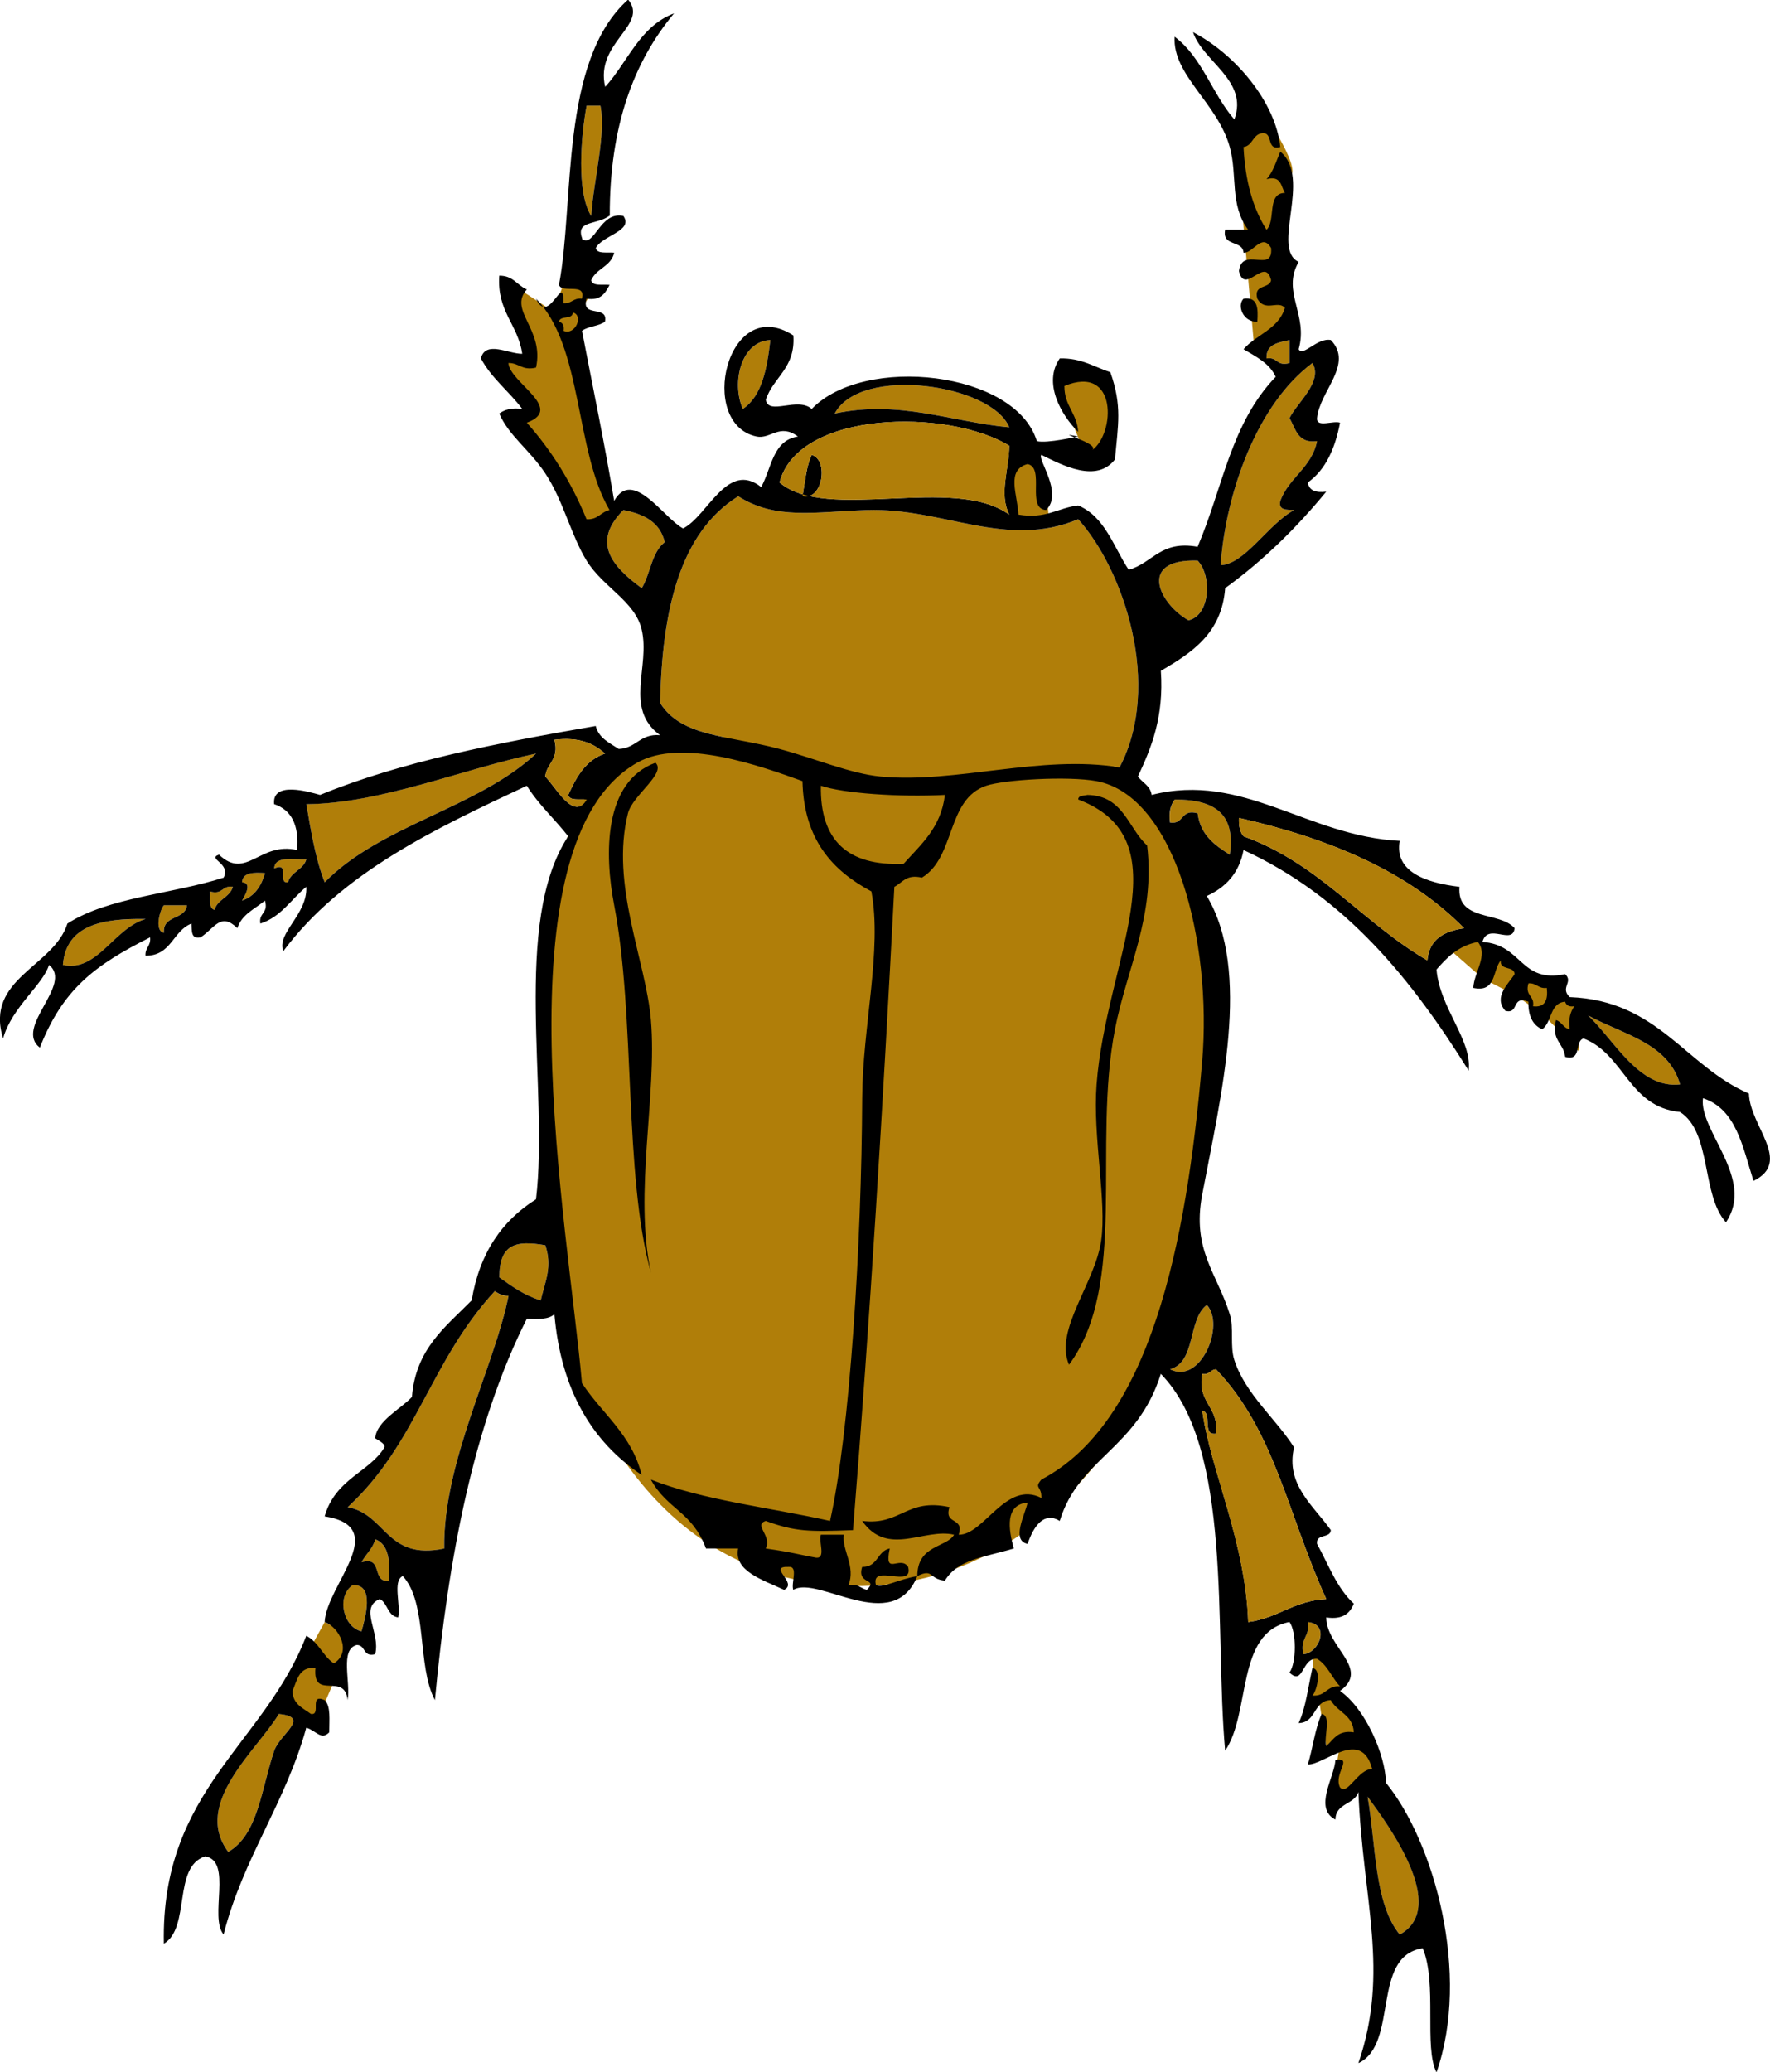 <?xml version="1.0" encoding="UTF-8"?>
<svg enable-background="new 0 0 238.689 279.414" version="1.1" viewBox="0 0 238.69 279.41" xml:space="preserve" xmlns="http://www.w3.org/2000/svg">
<g clip-rule="evenodd" fill-rule="evenodd">
	<polygon points="43.792 218.7 37.773 229.56 42.577 232.44 47.622 220.67" fill="#B07E09"/>
	<polygon points="179.5 242.77 180.7 235.09 178.85 235.43 177.82 228.84 176.99 228.61 177.1 222.6 179.26 222.6 181.18 225.96 180.71 227.99 185.02 234.85 185.05 238.52" fill="#B07E09"/>
	<polygon points="212.9 141.74 208.14 136.83 204.44 134.24 199.94 131.92 194.92 127.52 198.73 126.51 213.06 135.84" fill="#B07E09"/>
	<path d="m169.11 46.559-1.656-18.879-0.993-8.943 3.644-3.975s5.3 7.618 3.975 8.943-1.325 12.255-1.325 12.255l0.993 7.287-4.64 3.312z" fill="#B07E09"/>
	<path d="m141.43 70.567s-0.144-9.161-2.434-9.304-3.292 3.865-2.72 6.728 0.572 2.863 0.572 2.863l4.58-0.287z" fill="#B07E09"/>
	<path d="m146.15 60.834-3.721-9.161s1.574-2.146 3.148-1.717 5.01 3.292 5.01 5.009-0.716 5.582-1.288 6.155-3.15-0.286-3.15-0.286z" fill="#B07E09"/>
	<path d="m83.458 68.707-4.867 3.864s-4.151-9.447-6.155-11.451-2.719-4.151-2.719-4.151l1.717-1.288-5.01-7.157 4.867 0.143-2.433-10.449 5.439 3.579s1.718-2.433 1.718-4.294 3.721 2.147 3.721 2.147l-1.002 1.431-0.716 5.296 3.006 15.029 1.145 6.154 1.893 1.208" fill="#B07E09"/>
	<path d="m155.23 185.56s-12.485 29.644-41.619 28.231-36.665-31.918-37.655-34.079-2.378-46.38-2.378-46.38-0.199-26.013 10.503-30.853 36.862-3.831 36.862-3.831 26.161 1.411 31.115 5.848 11.494 15.528 11.692 25.005-2.773 38.515-4.558 44.565c-1.78 6.06-3.96 11.5-3.96 11.5z" fill="#B07E09"/>
	
		<path d="m79.106 14.25h1.858c0.788 3.803-0.939 10.12-1.239 14.869-2.018-3.187-1.38-10.779-0.619-14.869z" fill="#B07E09"/>
		<path d="m167.7 40.27c1.936-0.283 1.98 1.324 1.858 3.098-1.92 0.104-2.79-2.18-1.86-3.098z"/>
		<path d="m77.247 42.129c1.507 0.389 0.328 3.13-1.239 2.478 0.101-0.72-0.137-1.103-0.62-1.239 0.141-0.892 1.85-0.216 1.859-1.239z" fill="#B07E09"/>
		<path d="m103.89 45.846c-0.458 3.879-1.119 7.555-3.717 9.293-1.575-3.615-0.196-9.151 3.72-9.293z" fill="#B07E09"/>
		<path d="m173.9 45.846v3.098c-1.751 0.512-1.604-0.873-3.098-0.62-0.09-1.948 1.59-2.128 3.1-2.478z" fill="#B07E09"/>
		<path d="m176.99 48.944c1.461 2.516-2.076 5.341-3.098 7.435 0.844 1.428 1.086 3.457 3.718 3.098-0.732 3.604-3.79 4.883-4.957 8.054-0.289 1.322 0.886 1.18 1.859 1.239-3.526 1.924-6.63 7.304-9.913 7.435 0.74-10.028 5.03-21.807 12.39-27.261z" fill="#B07E09"/>
		<path d="m136.1 57.617c-7.892-0.748-14.842-3.729-23.542-1.858 3.45-6.534 21.16-3.981 23.54 1.858z" fill="#B07E09"/>
		<path d="m108.22 66.911c0.342-1.93 0.506-4.038 1.239-5.576 2.3 0.633 1.53 6.191-1.24 5.576z"/>
		<path d="m145.4 70.008c6.095 6.741 11.41 22.361 5.576 33.455-10.598-1.751-22.082 2.205-32.216 1.239-4.066-0.388-8.866-2.447-13.63-3.717-7.002-1.868-13.2-1.585-16.108-6.195 0.266-12.538 2.65-22.958 10.532-27.879 5.101 3.229 10.316 2.092 17.347 1.858 10.31-0.337 18.74 5.323 28.5 1.244z" fill="#B07E09"/>
		<path d="m84.062 68.769c2.78 0.524 4.968 1.641 5.576 4.337-1.759 1.338-1.926 4.27-3.098 6.195-4.205-3.065-6.704-6.282-2.478-10.532z" fill="#B07E09"/>
		<path d="m161.5 75.584c1.966 2.075 1.681 7.388-1.239 8.054-3.96-2.258-6.9-8.306 1.24-8.054z" fill="#B07E09"/>
		<path d="m72.291 101.6c-7.916 7.366-20.939 9.625-28.499 17.347-1.24-3.096-1.842-6.832-2.478-10.532 10.055-0.09 20.895-4.69 30.977-6.82z" fill="#B07E09"/>
		<path d="m88.399 102.84c1.495 1.432-3.101 4.368-3.717 6.815-2.417 9.597 2.42 19.859 3.098 27.88 0.857 10.151-2.331 23.242 0 34.074-3.695-13.267-2.062-34.552-4.956-49.563-1.315-6.82-1.467-16.64 5.575-19.21z"/>
		<path d="m110.7 105.94c3 1.017 10.467 1.562 16.727 1.239-0.528 4.428-3.236 6.676-5.575 9.293-7.56 0.33-11.3-3.16-11.16-10.53z" fill="#B07E09"/>
		<path d="m145.4 107.8c0.018-0.603 0.759-0.481 1.239-0.62 4.881 0.076 5.459 4.454 8.055 6.815 1.133 9.505-2.739 16.544-4.337 24.781-3.057 15.762 1.817 34.383-6.195 45.227-2.035-4.663 3.504-10.936 4.336-16.728 0.772-5.369-1.156-13.96-0.619-21.064 1.26-16.76 11.83-32.98-2.48-38.42z"/>
		<path d="m158.41 107.8c4.977-0.02 8.306 1.607 7.435 7.435-2.023-1.281-3.965-2.644-4.337-5.576-2.314-0.662-1.766 1.539-3.717 1.239-0.19-1.44 0.11-2.38 0.63-3.1z" fill="#B07E09"/>
		<path d="m41.314 115.85c-0.419 1.439-2.059 1.659-2.478 3.098-1.485 0.246 0.343-2.822-1.859-1.859 0.086-1.77 2.585-1.13 4.337-1.24z" fill="#B07E09"/>
		<path d="m35.738 117.71c-0.508 1.764-1.398 3.145-3.098 3.717 0.181-0.38 1.542-2.385 0-2.478 0.091-1.35 1.561-1.33 3.098-1.24z" fill="#B07E09"/>
		<path d="m31.401 119.57c-0.419 1.439-2.059 1.659-2.479 3.098-0.841-0.192-0.514-1.551-0.619-2.479 1.752 0.51 1.606-0.87 3.098-0.62z" fill="#B07E09"/>
		<path d="m22.108 122.05h3.098c-0.232 2.039-3.293 1.25-3.098 3.717-1.379-0.26-0.485-3.29 0-3.72z" fill="#B07E09"/>
		<path d="m19.63 123.91c-4.31 1.27-6.527 7.225-11.152 6.195 0.419-5.36 5.261-6.3 11.152-6.19z" fill="#B07E09"/>
		<path d="m206.11 132.58c1.11-0.079 1.307 0.758 2.478 0.62 0.175 1.62-0.226 2.665-1.858 2.478 0.25-1.49-1.13-1.35-0.62-3.1z" fill="#B07E09"/>
		<path d="m214.17 136.92c4.67 2.559 10.785 3.672 12.391 9.293-5.48 0.65-8.87-5.95-12.39-9.29z" fill="#B07E09"/>
		<path d="m73.53 167.9c0.967 2.847 0.043 4.72-0.62 7.435-2.219-0.673-3.888-1.895-5.576-3.098 6e-3 -4.52 2.227-5.03 6.196-4.34z" fill="#B07E09"/>
		<path d="m68.574 174.71c-1.907 9.596-8.848 22.412-8.673 34.075-7.836 1.641-7.782-4.609-13.011-5.576 9.277-8.543 11.142-19.708 19.825-29.118 0.498 0.34 1.006 0.66 1.859 0.63z" fill="#B07E09"/>
		<path d="m162.74 175.95c2.495 2.702-0.831 10.781-4.956 8.674 3.55-0.99 2.36-6.73 4.96-8.67z" fill="#B07E09"/>
		<path d="m50.607 207.55c1.81 0.668 2.006 2.95 1.859 5.576-2.431 0.365-0.729-3.401-3.717-2.479 0.556-1.1 1.495-1.81 1.858-3.1z" fill="#B07E09"/>
		<path d="m47.509 213.74c3.132-0.309 1.674 4.657 1.239 6.195-2.41-0.52-3.442-4.6-1.239-6.2z" fill="#B07E09"/>
		<path d="m176.37 218.7c2.999 0.281 1.545 4.167-0.619 4.337-0.49-2.15 0.93-2.39 0.62-4.34z" fill="#B07E09"/>
		<path d="m37.597 231.09c4.383 0.414 0.171 2.649-0.62 4.956-1.707 4.979-2.166 11.354-6.195 13.63-4.908-6.54 3.972-13.78 6.815-18.59z" fill="#B07E09"/>
		<path d="m184.43 242.24c2.884 3.946 10.95 14.929 4.337 18.586-3.47-4.17-3.21-12.08-4.34-18.59z" fill="#B07E09"/>
		<path d="m78.486 32.216c1.677 1.232 2.396-3.776 5.576-3.098 1.424 2.029-2.873 2.623-3.717 4.336 0.191 0.841 1.551 0.514 2.478 0.62-0.404 1.868-2.433 2.11-3.098 3.717 0.191 0.841 1.551 0.514 2.478 0.62-0.566 1.086-1.152 2.152-3.098 1.858-0.812 2.67 2.95 0.768 2.478 3.098-0.813 0.633-2.283 0.608-3.097 1.24 1.46 7.626 3.04 15.133 4.337 22.923 2.52-4.485 6.725 2.38 9.293 3.717 3.303-1.628 5.944-9.206 10.532-5.576 1.406-2.518 1.545-6.303 4.957-6.815-2.471-1.842-3.707 0.396-5.576 0-8.078-1.71-3.979-19.401 4.957-13.63 0.305 4.435-2.687 5.574-3.717 8.673 0.378 2.193 4.259-0.457 6.195 1.239 7.054-7.343 27.494-5.102 30.358 4.337 1.393 0.354 5.515-0.632 5.575-0.62-3.972-0.799 3.195 0.919 1.859 1.858 3.135-2.204 3.516-11.673-3.718-8.673-0.021 2.706 1.711 3.659 1.858 6.195-2.268-2.237-4.801-6.62-2.478-9.913 2.952-0.062 4.628 1.155 6.814 1.858 1.614 4.559 1.042 7.078 0.62 11.771-2.481 3.19-6.983 0.83-9.913-0.62-0.644 0.487 3.034 5.177 0.62 7.435-2.706-0.186-0.089-5.693-2.479-6.195-2.968 0.775-1.355 4.13-1.239 6.815 3.723 0.625 5.286-0.909 8.054-1.239 3.641 1.523 4.752 5.574 6.815 8.674 3.243-0.887 4.261-4 9.293-3.098 3.436-8.05 4.46-16.6 10.532-22.923-0.846-1.839-2.656-2.713-4.337-3.717 1.725-1.993 4.73-2.704 5.576-5.576-0.933-1.081-2.673 0.634-3.718-1.239-0.543-1.989 1.607-1.284 1.859-2.478-0.789-3.367-3.548 2.128-4.337-1.239 0.405-3.43 4.643 0.39 4.337-3.098-1.209-2.145-2.475 0.758-3.718 0.62-0.111-1.747-2.944-0.772-2.478-3.098h3.098c-2.526-3.383-1.405-7.284-2.479-11.152-1.648-5.939-7.751-9.721-7.435-14.869 3.681 2.722 5.074 7.73 8.054 11.152 1.939-5.252-4.221-7.75-5.575-11.771 5.727 2.982 11.149 9.454 11.771 15.488-1.99 0.545-0.849-2.042-2.478-1.858-1.264 0.182-1.215 1.676-2.479 1.858 0.218 4.532 1.255 8.246 3.098 11.152 1.291-1.187 4e-3 -4.952 2.479-4.957-0.541-0.905-0.492-2.399-2.479-1.858 0.896-0.963 1.304-2.415 1.858-3.717 4.338 3.55-1.325 13.104 2.479 14.869-2.339 4.042 1.33 7.115 0 11.771 0.545 1.099 2.488-1.593 4.337-1.239 3.131 3.262-1.522 6.888-1.858 10.532-0.104 1.343 2.197 0.281 3.098 0.619-0.66 3.47-1.933 6.328-4.337 8.054 0.149 1.09 1.065 1.412 2.479 1.239-4.007 4.874-8.476 9.285-13.63 13.01-0.479 6.13-4.51 8.707-8.674 11.152 0.424 6.206-1.252 10.313-3.098 14.25 0.617 0.828 1.674 1.216 1.858 2.478 12.325-3.131 21.03 5.578 33.455 6.195-0.762 4.154 3.495 5.65 8.054 6.195-0.376 4.713 5.411 3.263 7.435 5.576-0.256 2.376-3.621-0.819-4.336 1.858 5.447 0.366 5.037 5.603 11.151 4.337 1.163 1.095-0.737 1.809 0.619 3.098 11.938 0.454 15.519 9.264 24.162 13.01 0.118 4.41 5.9 9.174 0.62 11.771-1.464-4.525-2.295-9.683-6.815-11.151-0.583 4.336 7.084 10.877 3.098 16.728-3.343-3.679-1.902-12.141-6.195-14.869-6.958-0.683-7.486-7.796-13.01-9.913-1.264 0.389-0.174 3.131-2.479 2.479-0.189-1.876-1.917-2.214-1.239-4.956 0.813 0.219 0.975 1.091 1.858 1.238-0.197-1.437 0.1-2.378 0.62-3.097-0.721 0.101-1.103-0.137-1.239-0.62-2.108 0.163-1.753 2.79-3.098 3.717-1.296-0.562-1.889-1.828-1.858-3.717-2.343-0.897-1.189 1.702-3.098 1.239-1.692-1.874 0.449-3.671 1.238-4.957-0.068-1.17-2.048-0.43-1.858-1.858-1.143 1.335-0.573 4.383-3.717 3.717 0.109-2.118 2.066-4.438 0.619-6.196-2.598 0.5-4.138 2.057-5.576 3.717 0.431 5.222 4.841 9.514 4.337 13.63-7.705-12.327-16.623-23.44-30.357-29.738-0.594 3.124-2.403 5.031-4.956 6.195 6.05 10.135 1.93 26.788-0.619 40.27-1.406 7.435 1.979 10.556 3.717 16.108 0.597 1.907-3e-3 4.282 0.619 6.195 1.503 4.616 5.631 7.923 8.055 11.771-1.186 5.007 2.635 7.871 4.956 11.151-0.068 1.171-2.048 0.43-1.858 1.858 1.542 2.796 2.681 5.993 4.956 8.055-0.525 1.333-1.525 2.191-3.717 1.858 0.014 4.057 6.009 6.919 1.858 9.913 3.445 2.407 6.127 8.645 6.195 12.391 6.541 8.044 11.42 25.814 6.814 39.031-1.731-3.342 0.123-12.012-1.858-16.728-7.011 1.042-3.184 12.924-8.674 15.488 4.234-12.417 0.593-21.899 0-36.553-0.545 1.726-3.073 1.47-3.098 3.717-2.993-1.548-0.113-5.729 0-8.054 2.492-0.36-0.308 1.833 0.62 3.717 1.013 1.172 2.422-2.499 4.337-2.478-1.461-5.62-6.536-0.49-8.674-0.62 0.673-2.219 0.967-4.815 1.858-6.814 1.386 0.267 0.251 3.053 0.62 4.337 1.002-0.856 1.524-2.192 3.717-1.859-0.104-2.374-2.24-2.716-3.098-4.337-2.405 0.073-1.918 3.039-4.337 3.098 0.983-2.113 1.279-4.916 1.858-7.434 1.379 0.26 0.485 3.287 0 3.717 1.814 0.161 1.904-1.4 3.718-1.239-1.105-1.166-1.676-2.867-3.098-3.717-2.089-0.153-1.797 3.706-3.718 1.858 0.959-1.269 0.959-5.546 0-6.815-7.271 1.403-5.162 12.185-8.673 17.348-1.486-16.405 1.125-40.803-8.674-50.803-3.19 10.161-11.031 11.311-13.63 19.825-2.046-1.246-3.453 0.513-4.337 3.098-2.268-0.459-0.316-3.977 0-5.575-3.088 0.288-2.581 3.594-1.858 6.195-4.031 1.209-7.523 1.427-9.294 4.337-2.193-0.207-1.522-1.705-3.717-0.62-5e-3 -4.228 3.964-3.826 4.956-5.575-4.022-0.951-8.955 3.056-12.391-1.859 5.202 0.659 5.953-3.133 11.771-1.858-0.8 2.452 2.039 1.266 1.239 3.718 3.413 0.069 6.378-7.399 11.151-4.957 0.056-1.69-1.032-1.247 0-2.478 14.583-7.665 19.559-31.427 21.685-56.379 1.364-16.02-3.63-35.815-14.25-37.792-3.834-0.713-12.448-0.199-14.869 0.62-5.409 1.829-4.099 9.62-8.674 12.391-2.142-0.491-2.615 0.688-3.717 1.239-1.525 29.246-3.277 58.264-5.576 86.736-5.932 0.233-7.791 0.211-11.771-1.239-1.688 0.57 0.866 1.938 0 3.718 3.917 0.559 4.375 0.816 6.815 1.239 1.344 0.104 0.281-2.198 0.62-3.098h3.098c-0.305 2.026 1.653 4.294 0.62 6.814 1.295-0.263 1.641 0.425 2.478 0.62 1.654-1.599-1.426-0.652-0.62-3.098 2.132 0.066 1.994-2.137 3.717-2.479-0.823 3.86 1.38 0.848 2.478 2.479 0.797 3.068-5.133-0.591-4.336 2.478 1.145 0.344 2.815-0.73 5.576-1.239-3.303 8.142-13.386-0.164-16.728 1.859-0.339-0.9 0.724-3.202-0.62-3.098-2.971-0.104 1.329 2.18-0.62 3.098-2.855-1.339-6.813-2.525-6.195-5.576h-4.337c-1.89-5.042-5.213-5.215-7.435-9.293 7.104 2.809 16.064 3.761 24.162 5.575 2.672-11.884 4.25-37.29 4.337-56.997 0.042-9.598 2.715-20.039 1.239-27.88-5.255-2.799-9.116-6.992-9.293-14.869-5.606-2.029-16.328-5.887-22.304-2.478-18.986 10.832-9.266 62.779-7.435 83.638 2.693 4.122 6.71 6.92 8.054 12.391-6.685-4.467-10.877-11.426-11.771-21.684-0.732 0.713-2.19 0.701-3.717 0.619-7.117 14.154-10.579 31.963-12.391 51.422-2.453-4.568-0.955-13.088-4.337-16.728-1.406 0.659-0.236 3.895-0.62 5.576-1.455-0.197-1.387-1.918-2.478-2.479-2.866 1.202 0.131 4.529-0.62 7.435-1.69 0.451-1.247-1.23-2.478-1.239-2.319 0.572-0.808 4.976-1.239 7.435-0.387-3.852-4.751 0.124-4.337-4.336-2.264-0.2-2.462 1.667-3.098 3.098 0.042 1.816 1.417 2.301 2.479 3.098 1.484 0.245-0.344-2.822 1.858-1.859 0.854 0.799 0.613 2.691 0.62 4.337-1.095 1.15-1.809-0.269-3.098-0.619-2.81 10.201-8.512 17.509-11.152 27.879-1.979-2.358 1.242-9.915-2.478-10.532-4.416 1.367-1.937 9.629-5.576 11.771-0.437-20.675 13.583-26.894 19.206-41.509 1.656 0.821 2.226 2.73 3.717 3.717 2.503-1.527 0.685-4.922-1.239-5.576 0.237-4.997 9.089-12.795 0-14.249 1.455-5.104 6.098-5.98 8.054-9.293 0.284-0.481-1.244-1.183-1.239-1.239 0.174-2.345 3.608-4.053 4.957-5.576 0.514-6.507 4.573-9.47 8.054-13.01 1.054-6.381 4.103-10.767 8.674-13.63 1.768-14.726-3.305-37.266 4.337-48.944-1.805-2.326-3.998-4.263-5.576-6.815-12.52 5.86-24.988 11.771-32.835 22.304-0.959-2.423 3.292-4.955 3.098-8.674-2.042 1.675-3.384 4.05-6.195 4.957-0.254-1.493 1.131-1.347 0.619-3.098-1.347 1.13-3.123 1.833-3.717 3.717-2.248-2.188-3.033-0.041-4.956 1.239-1.322 0.29-1.18-0.885-1.239-1.858-2.53 0.98-2.676 4.345-6.195 4.337-0.079-1.111 0.758-1.307 0.62-2.479-7.506 3.773-11.772 6.996-14.869 14.869-3.527-2.736 4.555-8.512 1.239-11.152-0.813 2.684-5.022 5.701-6.195 9.913-2.51-8.09 6.854-9.663 8.673-15.488 5.525-3.562 14.188-3.986 21.064-6.195 1.031-1.946-2.304-2.532-0.62-3.098 3.698 3.513 5.467-1.794 10.532-0.62 0.285-3.383-0.776-5.419-3.098-6.195-0.309-3.132 4.657-1.675 6.195-1.239 10.986-4.502 23.965-7.012 37.173-9.293 0.412 1.653 1.861 2.269 3.098 3.098 2.39-0.088 2.863-2.093 5.576-1.859-4.904-3.613-1.292-9.2-2.478-14.25-0.899-3.826-5.232-5.7-7.435-9.293-2.114-3.45-3.141-8.115-5.576-11.771-2.125-3.191-4.904-5.052-6.196-8.054 0.719-0.52 1.661-0.817 3.098-0.62-1.765-2.365-4.137-4.123-5.576-6.815 0.623-2.463 3.734-0.594 5.576-0.62-0.566-3.977-3.425-5.662-3.098-10.532 1.886-0.027 2.409 1.308 3.717 1.859-2.556 2.843 2.404 5.34 1.239 10.532-1.893 0.447-2.258-0.634-3.717-0.62 0.126 2.626 7.657 6.131 2.478 8.054 3.312 3.71 6.011 8.033 8.054 13.011 1.541 0.096 1.918-0.974 3.098-1.239-4.722-8.082-3.555-22.053-9.913-28.499 1.741 3.836 3.724-3.789 3.717 0.62 1.111 0.079 1.307-0.758 2.478-0.62 0.593-2.245-2.674-0.63-3.098-1.858 2.121-10.998 0.051-30.197 9.329-38.466 2.835 3.451-4.521 5.78-3.098 11.771 3.056-3.346 4.641-8.163 9.293-9.913-5.454 6.524-8.704 15.251-8.673 27.26-1.787 1.332-4.633 0.607-3.718 3.098zm1.24-3.097c0.299-4.749 2.026-11.066 1.239-14.869h-1.858c-0.762 4.09-1.4 11.682 0.619 14.869zm-4.337 14.249c0.483 0.137 0.72 0.519 0.62 1.239 1.567 0.652 2.746-2.089 1.239-2.478-0.01 1.023-1.719 0.347-1.859 1.239zm24.781 11.771c2.599-1.738 3.259-5.414 3.717-9.293-3.916 0.142-5.295 5.678-3.72 9.293zm70.63-6.815c1.493-0.253 1.347 1.131 3.098 0.62v-3.098c-1.51 0.35-3.19 0.53-3.1 2.478zm-6.2 27.88c3.283-0.131 6.387-5.511 9.913-7.435-0.974-0.059-2.148 0.083-1.859-1.239 1.167-3.17 4.225-4.45 4.957-8.054-2.632 0.359-2.874-1.67-3.718-3.098 1.021-2.093 4.559-4.919 3.098-7.435-7.36 5.455-11.65 17.234-12.39 27.261zm-52.04-20.445c8.7-1.871 15.651 1.11 23.542 1.858-2.38-5.839-20.09-8.392-23.54-1.858zm23.54 13.63c-1.42-2.838-0.018-6.067 0-9.293-8.212-5.024-28.435-4.826-30.977 4.956 6.37 5.417 23.52-1.082 30.98 4.337zm-19.2-0.62c-7.031 0.233-12.246 1.371-17.347-1.858-7.882 4.922-10.266 15.341-10.532 27.879 2.908 4.61 9.105 4.328 16.108 6.195 4.764 1.271 9.564 3.33 13.63 3.717 10.134 0.966 21.618-2.991 32.216-1.239 5.834-11.094 0.519-26.714-5.576-33.455-9.76 4.082-18.19-1.578-28.5-1.236zm-30.359 10.532c1.172-1.926 1.338-4.857 3.098-6.195-0.608-2.696-2.796-3.812-5.576-4.337-4.227 4.25-1.728 7.467 2.478 10.532zm73.729 4.337c2.92-0.666 3.205-5.979 1.239-8.054-8.15-0.252-5.21 5.796-1.24 8.054zm-81.164 24.162c-0.927-0.105-2.287 0.221-2.478-0.62 1.097-2.414 2.331-4.69 4.956-5.576-1.512-1.379-3.512-2.27-6.815-1.859 0.678 2.743-1.049 3.081-1.239 4.957 1.329 1.27 3.859 6.13 5.576 3.1zm-37.792 0.62c0.636 3.701 1.238 7.436 2.478 10.532 7.56-7.722 20.583-9.981 28.499-17.347-10.082 2.13-20.922 6.73-30.977 6.82zm80.536 8.05c2.339-2.617 5.047-4.865 5.575-9.293-6.26 0.323-13.727-0.222-16.727-1.239-0.13 7.37 3.61 10.86 11.16 10.53zm35.94-5.57c1.951 0.299 1.402-1.901 3.717-1.239 0.372 2.933 2.313 4.295 4.337 5.576 0.871-5.828-2.458-7.455-7.435-7.435-0.53 0.72-0.83 1.66-0.63 3.1zm9.91 1.86c10.185 3.652 16.03 11.643 24.782 16.728 0.242-2.855 2.254-3.942 4.956-4.337-7.476-7.601-18.062-12.09-30.357-14.869-0.05 1.08 0.14 1.92 0.62 2.48zm-130.72 4.33c2.202-0.963 0.374 2.104 1.859 1.859 0.419-1.439 2.059-1.659 2.478-3.098-1.752 0.11-4.251-0.53-4.337 1.24zm-4.337 1.86c1.542 0.093 0.181 2.098 0 2.478 1.7-0.572 2.59-1.954 3.098-3.717-1.537-0.09-3.007-0.11-3.098 1.24zm-4.336 1.24c0.105 0.927-0.222 2.287 0.619 2.479 0.419-1.439 2.059-1.659 2.479-3.098-1.493-0.25-1.347 1.13-3.098 0.62zm-6.196 5.58c-0.196-2.468 2.866-1.678 3.098-3.717h-3.098c-0.485 0.43-1.379 3.46 0 3.72zm-13.63 4.33c4.625 1.03 6.842-4.925 11.152-6.195-5.891-0.1-10.733 0.84-11.152 6.2zm58.856 42.13c1.688 1.203 3.357 2.425 5.576 3.098 0.663-2.715 1.587-4.588 0.62-7.435-3.969-0.69-6.19-0.18-6.196 4.33zm-0.619 1.86c-8.684 9.41-10.548 20.575-19.825 29.118 5.229 0.967 5.175 7.217 13.011 5.576-0.175-11.663 6.767-24.479 8.673-34.075-0.853 0.02-1.361-0.3-1.859-0.63zm91.075 10.53c4.125 2.107 7.451-5.972 4.956-8.674-2.61 1.94-1.42 7.68-4.96 8.67zm10.53 34.08c4.022-0.521 6.187-2.899 10.532-3.098-5.217-11.438-6.907-22.649-14.869-30.977-0.792 0.034-0.858 0.794-1.858 0.619-0.687 3.99 2.28 4.327 1.858 8.055-1.952 0.299-0.464-2.841-1.858-3.098 1.12 8 5.84 17.68 6.2 28.5zm-119.57-8.06c2.988-0.923 1.286 2.844 3.717 2.479 0.147-2.626-0.049-4.908-1.859-5.576-0.363 1.3-1.302 2.01-1.858 3.1zm0 9.3c0.435-1.538 1.893-6.504-1.239-6.195-2.204 1.6-1.172 5.68 1.239 6.2zm127.01 3.1c2.164-0.17 3.618-4.056 0.619-4.337 0.3 1.95-1.12 2.19-0.62 4.34zm-144.98 26.64c4.03-2.276 4.488-8.65 6.195-13.63 0.791-2.307 5.002-4.542 0.62-4.956-2.843 4.81-11.723 12.05-6.815 18.59zm157.98 11.15c6.613-3.657-1.453-14.64-4.337-18.586 1.14 6.51 0.88 14.42 4.34 18.59zm17.97-125.15c1.633 0.187 2.033-0.858 1.858-2.478-1.171 0.139-1.367-0.698-2.478-0.62-0.51 1.75 0.87 1.61 0.62 3.1zm19.83 10.53c-1.605-5.621-7.721-6.734-12.391-9.293 3.52 3.34 6.91 9.94 12.39 9.29z"/>
		<path d="m105.13 65.052c2.542-9.782 22.765-9.98 30.977-4.956-0.018 3.226-1.42 6.455 0 9.293-7.47-5.419-24.62 1.08-30.98-4.337zm4.33-3.718c-0.733 1.539-0.897 3.646-1.239 5.576 2.77 0.616 3.54-4.942 1.24-5.576z" fill="#B07E09"/>
		<path d="m73.53 104.7c0.189-1.875 1.917-2.213 1.239-4.957 3.303-0.411 5.303 0.479 6.815 1.859-2.625 0.885-3.859 3.162-4.956 5.576 0.191 0.841 1.551 0.514 2.478 0.62-1.717 3.03-4.247-1.83-5.576-3.1z" fill="#B07E09"/>
		<path d="m162.12 190.2c1.395 0.257-0.094 3.396 1.858 3.098 0.422-3.728-2.545-4.064-1.858-8.055 1 0.175 1.066-0.585 1.858-0.619 7.962 8.327 9.652 19.539 14.869 30.977-4.346 0.198-6.51 2.577-10.532 3.098-0.36-10.82-5.08-20.5-6.2-28.5z" fill="#B07E09"/>
		<path d="m167.08 110.28c12.296 2.779 22.882 7.269 30.357 14.869-2.702 0.395-4.714 1.481-4.956 4.337-8.752-5.085-14.598-13.076-24.782-16.728-0.48-0.56-0.67-1.4-0.62-2.48z" fill="#B07E09"/>
	
</g>
</svg>
